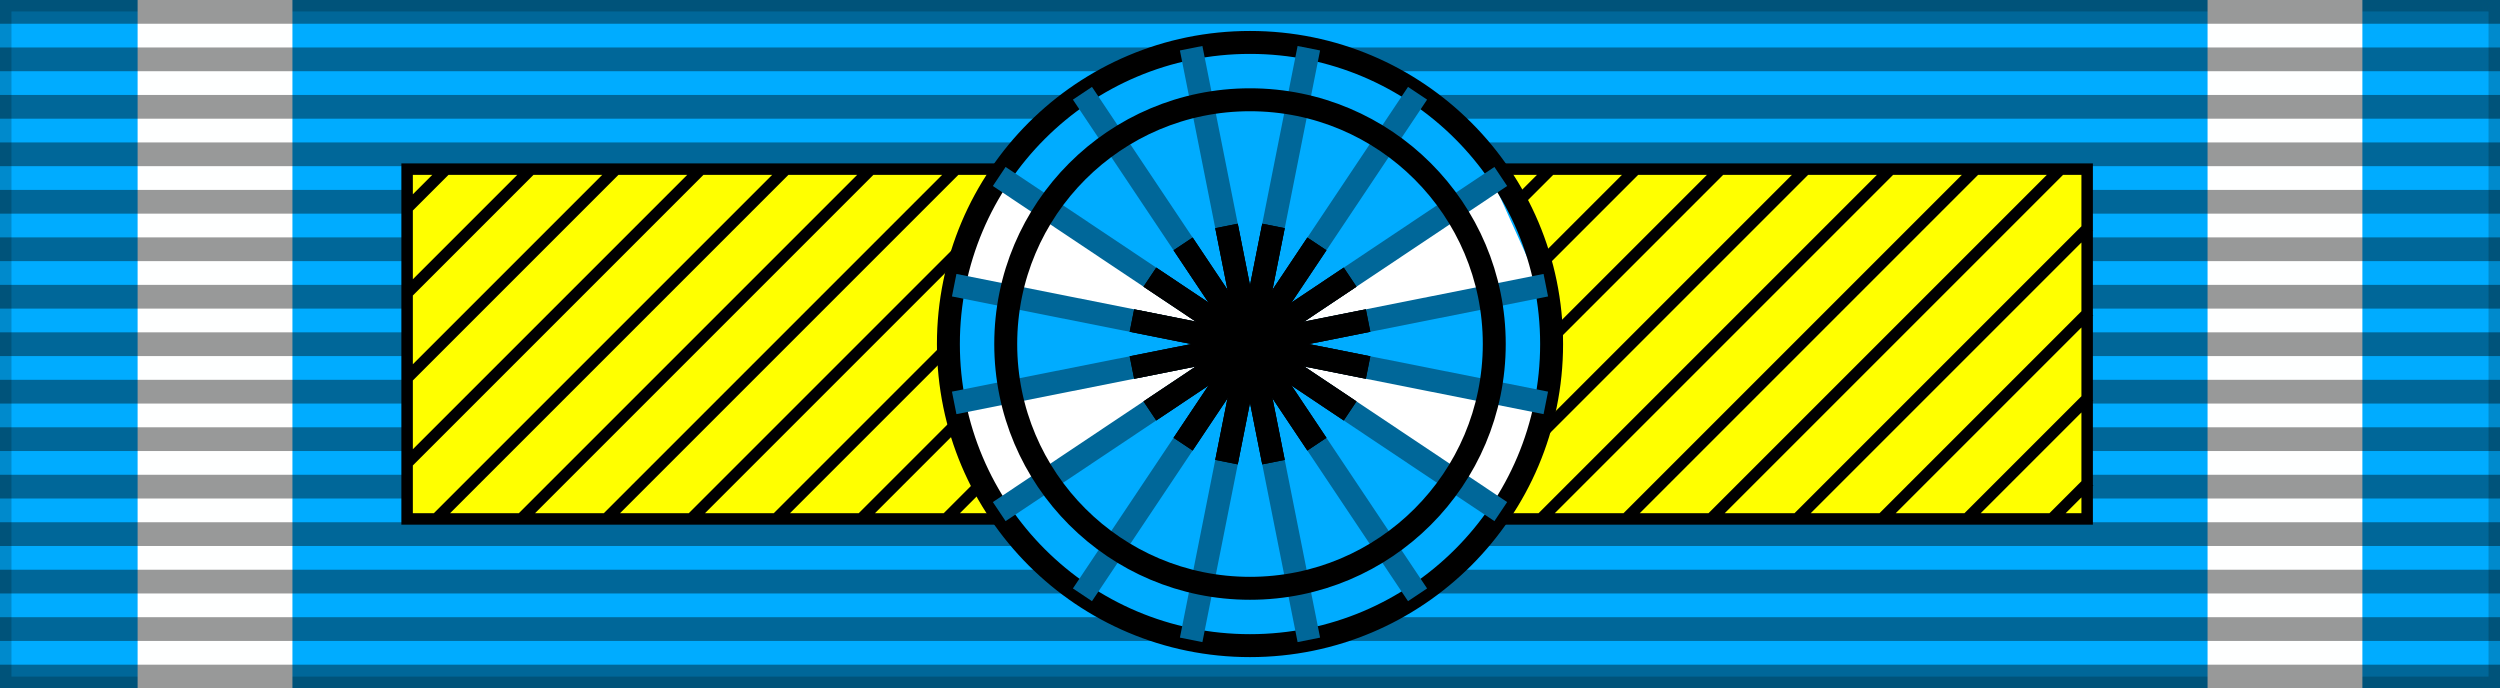 <?xml version="1.0" encoding="UTF-8" standalone="no"?>
<svg
   xmlns:dc="http://purl.org/dc/elements/1.1/"
   xmlns:cc="http://creativecommons.org/ns#"
   xmlns:rdf="http://www.w3.org/1999/02/22-rdf-syntax-ns#"
   xmlns:svg="http://www.w3.org/2000/svg"
   xmlns="http://www.w3.org/2000/svg"
   xmlns:xlink="http://www.w3.org/1999/xlink"
   id="svg63"
   version="1.0"
   height="60"
   width="218">
  <rect width="100%" height="100%" fill="#333333" stroke="none"/>
  <defs
     id="defs67" />
  <path
     style="fill:#00acff;fill-opacity:1"
     id="path2"
     stroke-opacity=".2"
     stroke-width="2"
     stroke="#000"
     fill="#fb0400"
     d="M0,0h218v60H0z" />
  <path
     id="path4"
     fill="#feffff"
     d="M12,0v60h13.5V0h167v60h13.5V0z" />
  <path
     id="path6"
     stroke-dasharray="2.07"
     stroke-opacity="0.4"
     stroke-width="218"
     stroke="#000000"
     fill="none"
     d="M 109,0 V 60" />
  <path
     id="path8"
     stroke-width="1"
     stroke="#000"
     fill="#ff0"
     d="M35.5,14.75h146.5v30.5h-146.5zM38.9,14.75l-3.3,3.3m0,7.41l10.7-10.7m7.41,0l-18.1,18.1m0,7.41l25.5-25.5m7.41,0l-30.5,30.5m7.41,0l30.5-30.5m7.41,0l-30.5,30.5m7.41,0l30.5-30.5m7.41,0l-30.5,30.5m7.41,0l30.5-30.5m7.41,0l-30.5,30.5m22.23,0l30.5-30.5m7.41,0l-30.5,30.5m7.41,0l30.5-30.5m7.41,0l-30.5,30.5m7.41,0l30.5-30.5m7.41,0l-30.5,30.5m7.41,0l30.5-30.5m2.5,5l-25.5,25.5m7.41,0l18.1-18.1m0,7.41l-10.7,10.7m7.41,0l3.3-3.3" />
  <circle
     style="fill:#00acff;fill-opacity:1"
     r="26.3"
     id="circle10"
     fill="#fb0400"
     cy="30"
     cx="109" />
  <path
     id="path12"
     fill="#fff"
     d="M87,15.5l43.5,29l4.5-9.5l-51.5-10zM87,45.5l43.5-29l4.1,9.1l-51.5,10z" />
  <path
     id="v1"
     d="M109,3.7v52.6" />
  <circle
     id="circle15"
     stroke-width="2"
     stroke="#000"
     fill="none"
     r="26.3"
     cy="30"
     cx="109" />
  <g
     style="stroke:#006799;stroke-opacity:1"
     id="g26"
     opacity="1.0"
     stroke-width="2"
     stroke="#990100"
     fill="none">
    <g
       style="stroke:#006799;stroke-opacity:1"
       id="v1c">
      <g
         style="stroke:#006799;stroke-opacity:1"
         id="v1b">
        <use
           style="stroke:#006799;stroke-opacity:1"
           id="v1a"
           transform="rotate(11.25 109 30)"
           xlink:href="#v1" />
        <use
           style="stroke:#006799;stroke-opacity:1"
           id="use18"
           transform="rotate(22.5 109 30)"
           xlink:href="#v1a" />
      </g>
      <use
         style="stroke:#006799;stroke-opacity:1"
         id="use21"
         transform="rotate(45 109 30)"
         xlink:href="#v1b" />
    </g>
    <use
       style="stroke:#006799;stroke-opacity:1"
       id="use24"
       transform="rotate(90 109 30)"
       xlink:href="#v1c" />
  </g>
  <path
     id="v2"
     transform="rotate(11.25 109 30)"
     d="M109,19.5v21" />
  <use
     id="use29"
     transform="rotate(22.5 109 30)"
     opacity=".4"
     stroke-width="2"
     stroke="#000"
     fill="none"
     xlink:href="#v2" />
  <use
     id="use31"
     transform="rotate(45 109 30)"
     opacity=".4"
     stroke-width="2"
     stroke="#000"
     fill="none"
     xlink:href="#v2" />
  <use
     id="use33"
     transform="rotate(67.5 109 30)"
     opacity=".4"
     stroke-width="2"
     stroke="#000"
     fill="none"
     xlink:href="#v2" />
  <use
     id="use35"
     transform="rotate(90 109 30)"
     opacity=".4"
     stroke-width="2"
     stroke="#000"
     fill="none"
     xlink:href="#v2" />
  <use
     id="use37"
     transform="rotate(112.5 109 30)"
     opacity=".4"
     stroke-width="2"
     stroke="#000"
     fill="none"
     xlink:href="#v2" />
  <use
     id="use39"
     transform="rotate(135 109 30)"
     opacity=".4"
     stroke-width="2"
     stroke="#000"
     fill="none"
     xlink:href="#v2" />
  <use
     id="use41"
     transform="rotate(157.5 109 30)"
     opacity=".4"
     stroke-width="2"
     stroke="#000"
     fill="none"
     xlink:href="#v2" />
  <use
     id="use43"
     transform="rotate(180 109 30)"
     opacity=".4"
     stroke-width="2"
     stroke="#000"
     fill="none"
     xlink:href="#v2" />
  <use
     id="use45"
     transform="rotate(202.5 109 30)"
     opacity=".4"
     stroke-width="2"
     stroke="#000"
     fill="none"
     xlink:href="#v2" />
  <use
     id="use47"
     transform="rotate(225 109 30)"
     opacity=".4"
     stroke-width="2"
     stroke="#000"
     fill="none"
     xlink:href="#v2" />
  <use
     id="use49"
     transform="rotate(247.5 109 30)"
     opacity=".4"
     stroke-width="2"
     stroke="#000"
     fill="none"
     xlink:href="#v2" />
  <use
     id="use51"
     transform="rotate(270 109 30)"
     opacity=".4"
     stroke-width="2"
     stroke="#000"
     fill="none"
     xlink:href="#v2" />
  <use
     id="use53"
     transform="rotate(292.5 109 30)"
     opacity=".4"
     stroke-width="2"
     stroke="#000"
     fill="none"
     xlink:href="#v2" />
  <use
     id="use55"
     transform="rotate(315 109 30)"
     opacity=".4"
     stroke-width="2"
     stroke="#000"
     fill="none"
     xlink:href="#v2" />
  <use
     id="use57"
     transform="rotate(337.5 109 30)"
     opacity=".4"
     stroke-width="2"
     stroke="#000"
     fill="none"
     xlink:href="#v2" />
  <use
     id="use59"
     transform="rotate(360 109 30)"
     opacity=".4"
     stroke-width="2"
     stroke="#000"
     fill="none"
     xlink:href="#v2" />
  <circle
     id="circle61"
     stroke-width="2"
     stroke="#000"
     fill="none"
     r="21.3"
     cy="30"
     cx="109" />
</svg>
